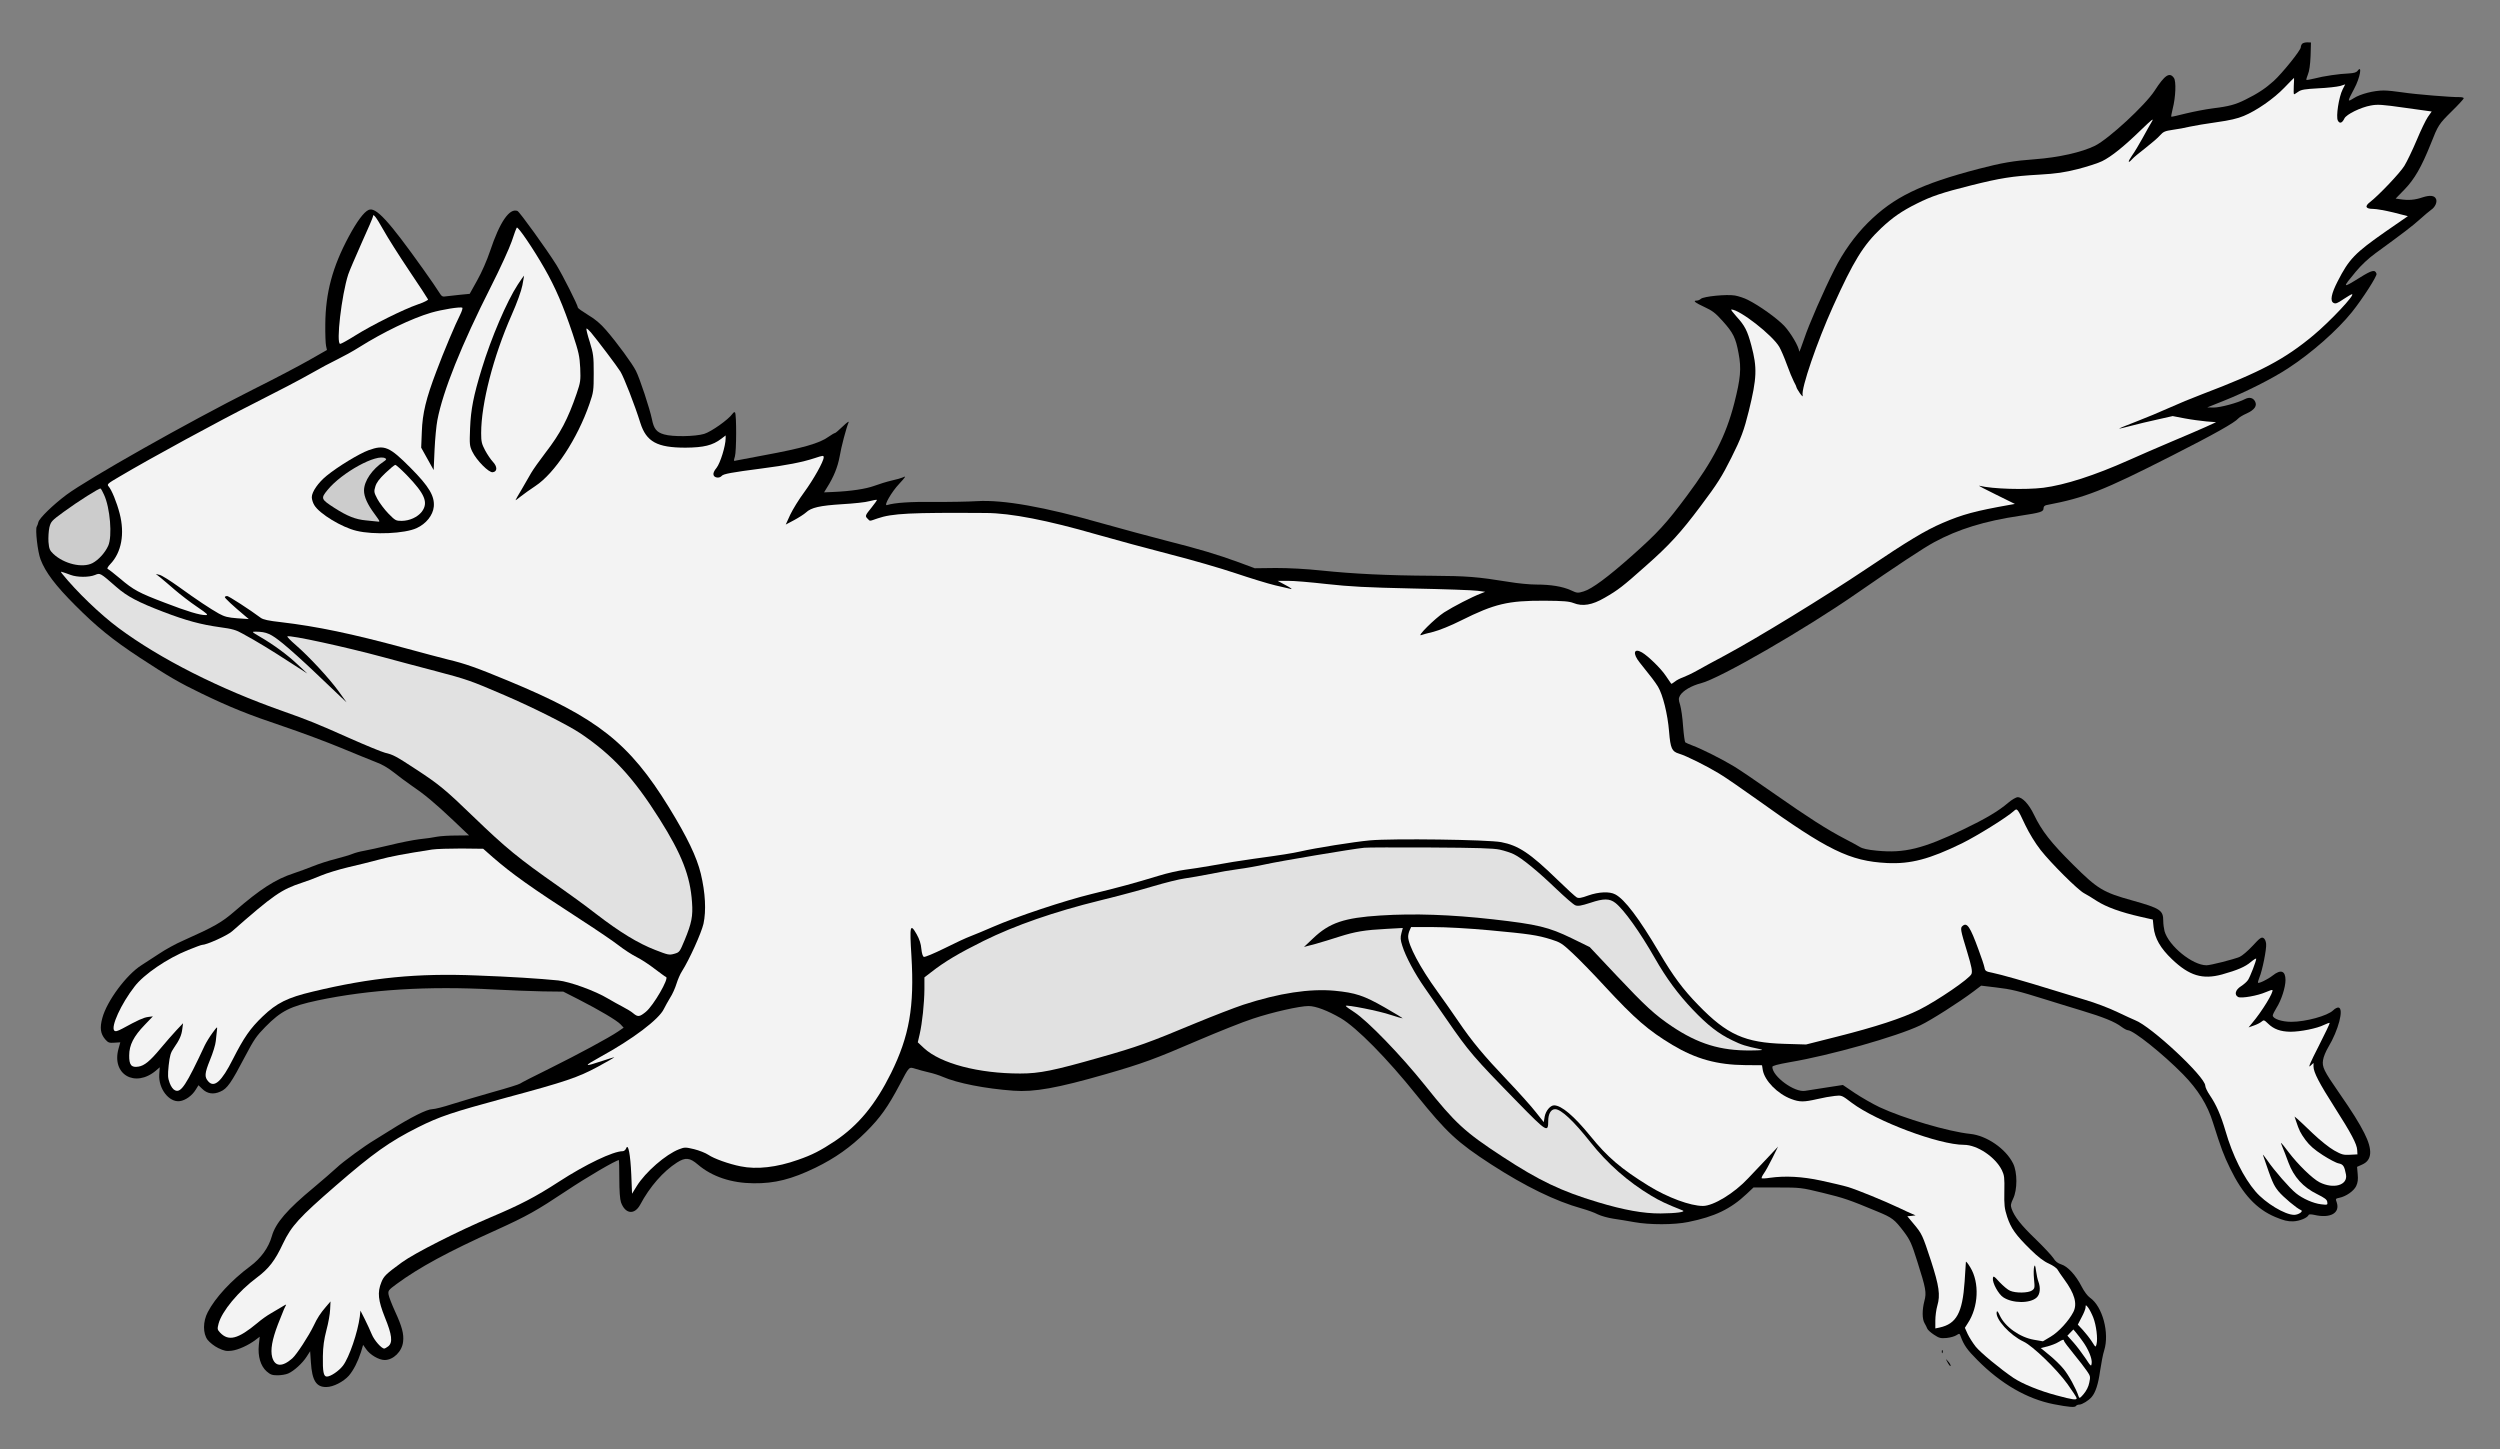 <?xml version="1.0" encoding="UTF-8" standalone="no"?>
<!DOCTYPE svg PUBLIC "-//W3C//DTD SVG 1.1//EN" "http://www.w3.org/Graphics/SVG/1.1/DTD/svg11.dtd">
<svg xmlns:dc="http://purl.org/dc/elements/1.1/" version="1.1" xmlns:xl="http://www.w3.org/1999/xlink" xmlns="http://www.w3.org/2000/svg" viewBox="54 90 310.5 180" width="310.5" height="180">
  <rect x="54" y="90" width="310.5" height="180" fill="#808080" stroke="none"/>
  <defs>
    <clipPath id="artboard_clip_path">
      <path d="M 54 90 L 364.5 90 L 364.5 270 L 54 270 Z"/>
    </clipPath>
  </defs>
  <g id="Squirrel_Courant" stroke="none" stroke-opacity="1" stroke-dasharray="none" fill="none" fill-opacity="1">
    <title>Squirrel Courant</title>
    <g id="Squirrel_Courant_Art" clip-path="url(#artboard_clip_path)">
      <title>Art</title>
      <g id="Group_44">
        <g id="Graphic_62">
          <path d="M 339.931 95.434 C 339.836 95.529 339.757 95.735 339.757 95.877 C 339.757 96.241 337.448 99.103 336.404 100.052 C 335.408 100.954 334.395 101.634 332.877 102.377 C 331.644 102.994 330.837 103.215 328.765 103.468 C 327.99 103.563 326.519 103.848 325.523 104.085 C 324.527 104.338 323.689 104.528 323.673 104.496 C 323.641 104.465 323.72 104.022 323.847 103.516 C 324.226 102.045 324.29 100.1 324.005 99.688 C 323.467 98.913 322.866 99.309 321.601 101.27 C 320.431 103.073 315.908 107.248 314.2 108.102 C 312.523 108.924 309.676 109.557 306.735 109.778 C 304.11 109.968 302.623 110.221 299.776 110.965 C 292.517 112.862 289.196 114.475 285.97 117.686 C 284.372 119.283 282.917 121.323 281.858 123.427 C 280.482 126.131 278.647 130.354 278.078 132.078 C 277.746 133.074 277.461 133.786 277.461 133.659 C 277.43 133.058 276.417 131.35 275.595 130.464 C 274.662 129.5 272.527 127.966 271.072 127.238 C 270.645 127.017 269.917 126.78 269.475 126.701 C 268.447 126.527 265.6 126.811 265.252 127.112 C 265.125 127.238 264.888 127.333 264.746 127.333 C 264.208 127.333 264.509 127.586 265.679 128.124 C 266.675 128.583 267.071 128.883 267.972 129.895 C 269.253 131.319 269.585 131.967 269.933 133.896 C 270.297 135.763 270.17 137.044 269.396 140.08 C 268.352 144.145 266.754 147.244 263.512 151.578 C 260.95 155.025 259.891 156.18 256.649 159.058 C 253.707 161.668 251.714 163.154 250.686 163.455 C 249.959 163.676 249.88 163.676 249.105 163.312 C 248.061 162.838 246.622 162.601 244.787 162.601 C 244.012 162.601 242.478 162.458 241.387 162.269 C 237.465 161.636 236.247 161.541 231.819 161.509 C 226.284 161.478 222.108 161.272 218.139 160.861 C 216.194 160.655 214.09 160.545 212.446 160.545 L 209.836 160.576 L 207.891 159.849 C 205.202 158.868 202.941 158.188 198.813 157.144 C 196.883 156.654 193.293 155.674 190.858 154.994 C 183.71 152.953 178.601 152.052 175.359 152.242 C 174.315 152.305 171.927 152.353 170.061 152.337 C 167.072 152.305 165.143 152.432 164.162 152.732 C 163.703 152.874 164.747 151.071 165.68 150.091 C 166.471 149.237 166.582 149.063 166.155 149.284 C 165.997 149.363 165.364 149.553 164.763 149.68 C 164.146 149.822 163.166 150.123 162.581 150.344 C 161.537 150.724 159.702 151.008 157.472 151.103 L 156.349 151.151 L 156.697 150.581 C 157.551 149.237 158.042 148.003 158.279 146.722 C 158.485 145.473 159.101 143.164 159.402 142.436 C 159.465 142.263 159.149 142.5 158.69 142.943 C 158.216 143.401 157.773 143.781 157.71 143.781 C 157.631 143.781 157.283 143.986 156.919 144.239 C 155.828 145.046 153.677 145.663 148.869 146.548 C 147.177 146.865 145.627 147.149 145.437 147.197 C 145.105 147.292 145.105 147.276 145.279 146.675 C 145.469 146.042 145.485 141.551 145.295 141.235 C 145.232 141.14 145.105 141.203 144.963 141.409 C 144.457 142.12 142.337 143.623 141.452 143.891 C 140.329 144.224 137.545 144.271 136.486 143.955 C 135.537 143.686 135.205 143.259 134.968 142.057 C 134.714 140.808 133.465 136.996 132.975 136.047 C 132.532 135.162 130.666 132.615 129.29 131.018 C 128.594 130.211 127.93 129.642 127.044 129.12 C 126.348 128.693 125.795 128.298 125.779 128.219 C 125.779 127.918 123.865 124.138 123.106 122.905 C 121.888 120.96 118.536 116.31 118.267 116.199 C 117.27 115.82 116.069 117.575 114.867 121.181 C 114.487 122.32 113.823 123.838 113.269 124.819 L 112.336 126.495 L 111.182 126.606 C 110.565 126.669 109.79 126.748 109.474 126.795 C 108.936 126.89 108.873 126.843 108.525 126.289 C 108.319 125.941 107.449 124.676 106.579 123.458 C 102.246 117.37 100.665 115.662 99.779 116.073 C 99.194 116.326 98.324 117.512 97.328 119.362 C 95.288 123.158 94.434 126.368 94.402 130.259 C 94.386 131.477 94.434 132.694 94.497 132.963 L 94.607 133.469 L 92.441 134.703 C 91.255 135.383 88.076 137.059 85.371 138.404 C 77.306 142.468 64.986 149.427 62.234 151.467 C 60.573 152.716 58.897 154.345 58.771 154.835 C 58.723 155.057 58.628 155.31 58.565 155.405 C 58.359 155.721 58.676 158.552 59.039 159.485 C 59.64 161.067 60.89 162.727 63.309 165.147 C 65.998 167.851 67.991 169.464 71.359 171.679 C 74.902 174.003 76.294 174.81 79.014 176.123 C 82.62 177.862 84.865 178.764 89.199 180.219 C 91.35 180.946 94.576 182.148 96.363 182.891 C 98.15 183.635 100.111 184.425 100.712 184.663 C 101.424 184.916 102.23 185.39 102.926 185.944 C 103.543 186.434 104.539 187.177 105.14 187.588 C 106.69 188.632 108.019 189.739 110.296 191.89 L 112.257 193.756 L 110.676 193.772 C 109.806 193.772 108.746 193.835 108.303 193.915 C 107.876 194.009 106.88 194.152 106.089 194.231 C 105.314 194.326 103.638 194.658 102.373 194.974 C 101.107 195.275 99.684 195.591 99.21 195.67 C 98.735 195.749 98.087 195.923 97.786 196.05 C 97.486 196.176 96.537 196.461 95.683 196.682 C 94.829 196.888 93.58 197.299 92.915 197.568 C 92.251 197.837 91.16 198.232 90.511 198.453 C 88.218 199.197 86.336 200.415 83.157 203.166 C 81.528 204.574 80.674 205.064 76.752 206.82 C 75.835 207.215 74.491 207.958 73.747 208.464 C 73.004 208.955 72.024 209.587 71.581 209.872 C 69.715 211.042 67.279 214.316 66.71 216.435 C 66.378 217.653 66.472 218.38 67.058 219.076 C 67.437 219.503 67.548 219.551 68.212 219.503 L 68.94 219.456 L 68.718 220.262 C 67.833 223.441 70.774 225.149 73.368 222.967 L 73.842 222.556 L 73.779 223.457 C 73.668 225.213 74.997 226.936 76.325 226.762 C 77.037 226.667 77.859 226.082 78.318 225.323 L 78.65 224.786 L 79.109 225.228 C 79.726 225.845 80.5 225.972 81.37 225.576 C 82.224 225.213 82.715 224.501 84.454 221.18 C 85.53 219.14 85.846 218.665 86.953 217.542 C 88.914 215.549 90.053 214.98 93.453 214.253 C 99.89 212.893 107.196 212.45 115.325 212.893 C 117.286 213.003 120.038 213.098 121.43 213.13 L 123.96 213.161 L 125.858 214.126 C 128.515 215.486 130.634 216.751 131.077 217.226 L 131.457 217.637 L 130.792 218.096 C 129.638 218.886 125.842 220.927 122.252 222.714 C 120.354 223.647 118.71 224.485 118.599 224.58 C 118.488 224.675 116.97 225.149 115.246 225.624 C 113.522 226.114 111.229 226.794 110.17 227.126 C 109.11 227.474 107.987 227.759 107.687 227.759 C 107.022 227.759 105.014 228.771 102.452 230.384 C 101.503 230.985 100.601 231.539 100.443 231.633 C 99.32 232.298 96.584 234.29 95.809 235.034 C 95.288 235.524 94.007 236.615 92.979 237.485 C 89.673 240.221 88.218 241.897 87.76 243.542 C 87.364 244.95 86.415 246.278 85.071 247.274 C 82.746 248.998 80.722 251.181 79.805 252.968 C 79.188 254.138 79.188 255.625 79.789 256.416 C 80.042 256.732 80.611 257.191 81.101 257.428 C 81.829 257.776 82.114 257.839 82.762 257.76 C 83.569 257.665 84.865 257.08 85.735 256.416 L 86.257 256.02 L 86.146 257.048 C 86.004 258.456 86.368 259.658 87.111 260.322 C 87.586 260.733 87.807 260.812 88.471 260.812 C 88.898 260.812 89.499 260.717 89.784 260.591 C 90.496 260.29 91.571 259.31 92.093 258.487 L 92.52 257.823 L 92.615 259.215 C 92.757 261.461 93.279 262.299 94.544 262.267 C 95.382 262.267 96.648 261.619 97.328 260.86 C 97.897 260.195 98.451 259.12 98.83 257.934 L 99.099 257.032 L 99.479 257.57 C 99.953 258.266 101.06 258.914 101.772 258.914 C 102.847 258.914 103.938 257.855 104.065 256.637 C 104.176 255.688 103.938 254.771 103.069 252.889 C 102.673 252.019 102.309 251.086 102.262 250.801 C 102.183 250.295 102.23 250.232 103.258 249.473 C 106.026 247.433 109.663 245.456 115.642 242.767 C 119.469 241.028 120.623 240.379 124.356 237.896 C 126.918 236.188 130.508 234.085 130.871 234.085 C 130.887 234.085 130.919 235.129 130.919 236.41 C 130.919 237.896 130.998 238.956 131.124 239.32 C 131.646 240.79 132.801 240.933 133.513 239.62 C 134.699 237.39 136.375 235.476 138.083 234.385 C 139.127 233.721 139.665 233.768 140.677 234.638 C 142.432 236.141 144.852 236.947 147.604 236.963 C 150.229 236.995 152.332 236.457 155.274 235.034 C 157.71 233.848 159.655 232.472 161.537 230.605 C 163.324 228.834 164.289 227.458 165.712 224.77 C 166.961 222.397 166.867 222.492 167.705 222.745 C 168.084 222.872 168.828 223.062 169.349 223.188 C 169.871 223.299 170.662 223.552 171.089 223.742 C 172.908 224.532 176.371 225.213 179.882 225.466 C 182.429 225.655 185.291 225.149 191.332 223.41 C 195.887 222.097 197.405 221.543 202.798 219.219 C 205.281 218.159 208.349 216.925 209.63 216.514 C 212.05 215.708 215.419 214.949 216.526 214.949 C 217.411 214.949 218.898 215.518 220.511 216.451 C 222.504 217.621 226.268 221.433 229.953 226.035 C 233.685 230.669 234.998 231.886 239.189 234.607 C 243.443 237.358 247.175 239.177 250.449 240.094 C 251.129 240.284 252.031 240.601 252.442 240.822 C 252.869 241.028 253.739 241.265 254.371 241.36 C 255.02 241.455 256.19 241.644 256.965 241.787 C 258.863 242.135 261.947 242.135 263.686 241.771 C 266.976 241.107 268.953 240.158 270.945 238.276 L 271.784 237.485 L 274.741 237.485 C 277.651 237.485 277.714 237.501 280.387 238.149 C 283.044 238.798 283.645 239.003 287.14 240.458 C 289.054 241.249 289.291 241.439 290.493 243.02 C 291.22 244.001 291.426 244.428 292.138 246.705 C 293.197 250.042 293.292 250.532 293.007 251.592 C 292.723 252.683 292.723 253.822 293.023 254.328 C 293.15 254.549 293.308 254.85 293.355 254.992 C 293.403 255.15 293.782 255.498 294.194 255.767 C 294.842 256.194 295.016 256.242 295.759 256.178 C 296.234 256.131 296.787 255.973 296.993 255.83 C 297.357 255.593 297.388 255.593 297.531 256.02 C 297.926 257.08 298.321 257.649 299.586 258.914 C 302.512 261.872 305.77 263.754 309.075 264.402 C 310.957 264.766 311.717 264.829 311.827 264.624 C 311.891 264.529 312.08 264.45 312.27 264.45 C 312.586 264.45 313.425 263.944 313.788 263.501 C 314.263 262.947 314.611 261.903 314.832 260.259 C 314.975 259.294 315.196 258.155 315.338 257.728 C 316.018 255.562 315.133 252.256 313.583 251.181 C 313.282 250.975 312.855 250.406 312.539 249.789 C 311.827 248.382 310.799 247.274 310.009 247.037 C 309.566 246.895 309.281 246.674 309.044 246.278 C 308.838 245.962 307.858 244.902 306.846 243.922 C 305.011 242.166 304.189 241.107 303.841 240.126 C 303.698 239.699 303.73 239.509 304.031 238.877 C 304.568 237.77 304.568 235.603 304.031 234.512 C 303.129 232.677 300.741 231.032 298.685 230.827 C 296.044 230.558 290.43 228.913 287.425 227.506 C 286.602 227.11 285.242 226.335 284.404 225.782 L 282.886 224.754 L 280.83 225.07 C 279.707 225.244 278.537 225.418 278.204 225.481 C 276.892 225.719 274.124 223.694 274.124 222.508 C 274.124 222.366 274.788 222.192 276.291 221.923 C 281.288 221.085 289.56 218.744 292.486 217.352 C 293.846 216.704 297.388 214.442 299.144 213.114 L 300.061 212.418 L 301.911 212.64 C 303.809 212.861 304.584 213.051 308.127 214.158 C 309.218 214.506 311.211 215.107 312.555 215.518 C 315.228 216.324 316.683 216.91 317.505 217.542 C 317.805 217.764 318.153 217.953 318.28 217.953 C 318.96 217.953 322.645 220.895 325.128 223.425 C 326.978 225.307 328.18 227.237 328.844 229.404 C 329.888 232.693 330.157 233.421 330.979 235.113 C 332.529 238.307 334.253 240.174 336.594 241.154 C 337.653 241.597 338.128 241.708 338.808 241.692 C 339.63 241.66 340.611 241.249 340.737 240.885 C 340.769 240.806 341.038 240.806 341.417 240.885 C 343.426 241.36 344.675 240.664 344.217 239.32 C 344.058 238.893 344.074 238.861 344.549 238.766 C 345.387 238.592 346.336 237.928 346.636 237.311 C 346.842 236.868 346.889 236.489 346.826 235.824 L 346.747 234.923 L 347.38 234.638 C 348.613 234.101 348.708 232.82 347.648 230.732 C 347 229.451 346.193 228.154 344.485 225.687 C 342.619 222.998 342.382 222.508 342.524 221.654 C 342.572 221.275 342.872 220.563 343.173 220.057 C 344.438 217.953 345.134 215.281 344.454 215.138 C 344.296 215.107 343.995 215.265 343.774 215.486 C 343.078 216.166 340.373 216.91 338.571 216.91 C 337.4 216.91 336.277 216.53 336.277 216.119 C 336.277 216.008 336.499 215.565 336.752 215.154 C 337.337 214.237 337.859 212.624 337.859 211.722 C 337.859 210.568 337.274 210.362 336.277 211.153 C 335.676 211.627 334.554 212.181 334.443 212.054 C 334.411 212.023 334.49 211.722 334.617 211.406 C 334.981 210.552 335.518 207.879 335.455 207.231 C 335.423 206.899 335.297 206.598 335.123 206.503 C 334.87 206.361 334.68 206.487 333.779 207.468 C 333.193 208.101 332.466 208.717 332.166 208.844 C 331.359 209.176 328.528 209.888 328.054 209.888 C 326.298 209.888 323.356 207.484 322.835 205.649 C 322.756 205.333 322.676 204.764 322.676 204.384 C 322.676 203.056 322.329 202.818 318.833 201.838 C 315.196 200.826 314.532 200.43 311.448 197.362 C 308.712 194.642 307.589 193.203 306.624 191.194 C 306.007 189.897 305.185 189.012 304.6 189.012 C 304.394 189.012 303.857 189.328 303.414 189.708 C 302.196 190.751 300.583 191.7 297.847 193.013 C 292.802 195.433 290.509 195.986 287.108 195.654 C 285.954 195.543 285.321 195.401 284.973 195.18 C 284.704 195.022 283.851 194.547 283.076 194.152 C 280.893 193.013 278.647 191.574 274.441 188.632 C 272.305 187.13 270.028 185.58 269.364 185.185 C 267.909 184.299 265.315 183.002 264.24 182.607 C 263.813 182.449 263.386 182.259 263.307 182.196 C 263.243 182.132 263.117 181.231 263.038 180.203 C 262.975 179.175 262.801 177.989 262.674 177.562 C 262.453 176.866 262.469 176.739 262.674 176.36 C 263.038 175.775 264.082 175.158 265.268 174.857 C 267.577 174.272 278.141 168.183 284.562 163.724 C 289.449 160.339 292.913 158.046 294.209 157.35 C 297.214 155.721 300.504 154.709 304.885 154.061 C 307.478 153.665 307.81 153.57 307.81 153.112 C 307.81 152.922 307.937 152.78 308.174 152.732 C 312.982 151.815 315.164 150.961 323.72 146.612 C 329.05 143.907 331.565 142.484 332.007 141.962 C 332.118 141.836 332.577 141.551 333.051 141.345 C 334.016 140.902 334.364 140.396 334.079 139.859 C 333.842 139.4 333.367 139.289 332.846 139.558 C 331.944 140.033 329.762 140.618 328.955 140.618 L 328.133 140.602 L 330.11 139.811 C 332.94 138.688 336.246 137.012 338.175 135.747 C 341.117 133.833 344.296 131.018 346.114 128.756 C 347.443 127.096 349.246 124.281 349.167 124.012 C 348.993 123.443 348.597 123.537 347.079 124.486 C 344.897 125.846 344.865 125.815 346.589 123.743 C 347.253 122.937 348.186 122.067 349.04 121.45 C 352.646 118.825 353.627 118.065 354.544 117.243 C 355.082 116.753 355.73 116.215 355.951 116.057 C 356.442 115.725 356.71 115.124 356.568 114.744 C 356.394 114.27 355.809 114.207 354.844 114.523 C 353.927 114.839 353.105 114.902 352.092 114.744 L 351.539 114.665 L 352.662 113.511 C 353.88 112.246 354.749 110.743 355.888 107.896 C 356.821 105.524 356.9 105.413 358.513 103.816 C 359.336 103.01 360 102.282 360 102.203 C 360 102.124 359.763 102.061 359.494 102.061 C 358.545 102.092 353.927 101.713 352.409 101.475 C 351.586 101.349 350.527 101.238 350.068 101.238 C 348.85 101.238 347.174 101.665 346.352 102.187 C 345.513 102.709 345.513 102.677 346.399 101.001 C 347.127 99.657 347.427 97.949 346.794 98.819 C 346.652 98.993 346.336 99.087 345.751 99.119 C 344.549 99.166 342.572 99.451 341.449 99.752 C 340.943 99.878 340.484 99.957 340.453 99.926 C 340.421 99.894 340.5 99.593 340.642 99.246 C 340.816 98.85 340.927 98.044 340.974 96.952 L 341.022 95.276 L 340.563 95.26 C 340.326 95.26 340.041 95.323 339.931 95.434 Z" fill="black"/>
        </g>
        <g id="Graphic_61">
          <path d="M 338.887 100.685 C 338.855 101.254 338.871 101.713 338.919 101.713 C 338.966 101.713 339.203 101.57 339.44 101.396 C 339.82 101.128 340.247 101.064 341.923 100.969 C 343.03 100.922 344.248 100.78 344.612 100.685 L 345.276 100.479 L 344.96 101.096 C 344.485 102.029 344.106 104.496 344.359 104.971 C 344.58 105.398 344.897 105.303 345.181 104.702 C 345.434 104.196 347.206 103.326 348.455 103.104 C 349.293 102.946 349.831 102.978 352.709 103.389 L 356.015 103.848 L 355.54 104.528 C 355.287 104.892 354.654 106.204 354.148 107.422 C 353.627 108.656 352.947 110.063 352.63 110.585 C 352.108 111.455 349.467 114.238 348.344 115.108 C 347.664 115.63 347.807 115.946 348.755 115.946 C 349.151 115.946 350.29 116.152 351.27 116.389 L 353.057 116.848 L 350.29 118.761 C 346.462 121.434 345.751 122.177 344.343 124.929 C 343.537 126.495 343.378 127.381 343.821 127.618 C 344.074 127.76 344.296 127.681 345.055 127.159 C 345.561 126.827 346.035 126.542 346.114 126.542 C 346.573 126.542 343.426 129.895 341.338 131.635 C 337.796 134.592 334.775 136.205 327.516 138.957 C 326.298 139.416 324.432 140.191 323.388 140.665 C 322.344 141.14 320.51 141.899 319.324 142.357 C 318.122 142.816 317.157 143.211 317.189 143.243 C 317.204 143.259 317.853 143.101 318.644 142.895 C 319.419 142.69 320.905 142.326 321.949 142.104 L 323.847 141.677 L 325.333 141.962 C 326.156 142.12 327.374 142.278 328.038 142.342 L 329.24 142.436 L 327.959 143.022 C 327.263 143.338 325.349 144.16 323.689 144.856 C 322.044 145.552 319.672 146.58 318.406 147.149 C 314.152 149.047 310.483 150.233 307.779 150.581 C 305.549 150.85 301.468 150.739 299.824 150.328 C 299.65 150.297 300.583 150.787 301.88 151.419 L 304.252 152.59 L 303.619 152.7 C 299.333 153.46 297.752 153.887 295.285 154.946 C 293.15 155.863 291.031 157.129 285.748 160.687 C 280.608 164.135 272.29 169.227 268.225 171.41 C 266.992 172.058 265.442 172.912 264.793 173.276 C 264.145 173.64 263.338 174.019 263.022 174.13 C 262.706 174.241 262.247 174.462 262.026 174.652 C 261.804 174.826 261.599 174.952 261.567 174.921 C 261.535 174.889 261.235 174.43 260.871 173.908 C 260.286 173.023 258.689 171.473 257.93 171.03 C 256.917 170.445 256.743 171.157 257.645 172.28 C 259.147 174.146 259.527 174.652 259.922 175.284 C 260.523 176.281 261.124 178.685 261.298 180.851 C 261.472 182.97 261.646 183.334 262.532 183.603 C 263.402 183.856 265.916 185.106 267.482 186.054 C 268.225 186.497 270.344 187.952 272.195 189.281 C 281.004 195.607 283.74 196.951 288.358 197.188 C 291.299 197.331 293.64 196.714 297.689 194.737 C 299.602 193.788 303.256 191.511 304.11 190.736 C 304.537 190.34 304.552 190.372 305.549 192.491 C 306.039 193.503 306.767 194.705 307.447 195.575 C 308.728 197.204 312.08 200.541 312.839 200.936 C 313.124 201.079 313.852 201.522 314.453 201.917 C 315.623 202.66 317.41 203.309 319.846 203.862 L 321.38 204.21 L 321.474 205.143 C 321.633 206.567 322.329 207.768 323.752 209.129 C 325.903 211.185 327.548 211.691 329.983 211.026 C 331.897 210.489 332.861 210.077 333.557 209.477 C 333.921 209.176 334.221 208.986 334.221 209.081 C 334.221 209.366 333.478 211.295 333.209 211.706 C 333.067 211.928 332.672 212.276 332.324 212.497 C 331.628 212.94 331.47 213.557 331.976 213.826 C 332.355 214.031 334.411 213.667 335.408 213.225 C 335.835 213.035 336.198 212.924 336.23 212.956 C 336.436 213.161 334.949 215.613 333.7 217.084 L 333.273 217.605 L 333.937 217.368 C 334.316 217.242 334.743 217.02 334.901 216.878 C 335.155 216.657 335.218 216.672 335.692 217.131 C 336.404 217.827 337.242 218.127 338.476 218.143 C 339.709 218.143 341.781 217.732 342.651 217.289 C 342.999 217.115 343.299 217.02 343.347 217.052 C 343.378 217.099 342.762 218.396 341.971 219.946 C 340.927 221.986 340.642 222.666 340.927 222.397 L 341.338 222.018 L 341.338 222.476 C 341.338 223.172 342.082 224.596 343.964 227.537 C 346.004 230.732 346.731 232.092 346.763 232.835 L 346.794 233.373 L 345.877 233.421 C 345.055 233.468 344.833 233.405 343.9 232.883 C 343.284 232.535 342.176 231.649 341.259 230.779 C 340.389 229.941 339.519 229.119 339.33 228.961 L 338.982 228.676 L 339.156 229.198 C 339.567 230.431 339.693 230.685 340.342 231.586 C 340.864 232.282 341.417 232.772 342.493 233.468 C 343.284 233.974 344.169 234.448 344.47 234.496 C 345.023 234.607 345.181 234.844 345.371 235.872 C 345.624 237.2 343.837 237.722 342.082 236.837 C 341.196 236.378 339.409 234.638 338.223 233.073 C 337.226 231.76 337.163 231.697 337.464 232.424 C 337.622 232.772 337.954 233.658 338.223 234.385 C 338.887 236.172 340.041 237.453 341.781 238.307 C 342.73 238.782 343.015 238.987 343.046 239.288 C 343.11 239.652 343.078 239.667 342.287 239.573 C 341.322 239.462 339.994 238.877 339.156 238.197 C 338.381 237.58 336.436 235.35 335.613 234.132 C 335.265 233.626 335.012 233.326 335.06 233.452 C 336.198 236.805 336.356 237.169 336.973 237.944 C 337.574 238.671 339.251 240.079 339.788 240.3 C 340.12 240.442 339.472 240.885 338.934 240.885 C 337.796 240.885 335.36 239.414 334.142 237.991 C 332.672 236.283 331.28 233.5 330.41 230.479 C 329.825 228.486 329.256 227.205 328.465 226.035 C 328.148 225.576 327.895 225.039 327.895 224.849 C 327.895 223.742 321.174 217.463 319.166 216.704 C 318.96 216.625 317.964 216.166 316.967 215.692 C 315.987 215.217 314.168 214.522 312.95 214.174 C 311.732 213.81 309.85 213.225 308.759 212.893 C 305.659 211.928 302.433 211.011 301.468 210.821 C 300.646 210.663 300.551 210.599 300.472 210.172 C 300.425 209.904 300.093 208.907 299.729 207.942 C 298.685 205.08 298.305 204.526 297.752 205.001 C 297.451 205.254 297.467 205.428 298.337 208.275 C 298.875 210.062 298.986 210.631 298.859 210.963 C 298.669 211.517 294.589 214.3 292.375 215.407 C 290.256 216.467 286.887 217.558 282.19 218.744 L 278.315 219.725 L 275.627 219.646 C 270.708 219.503 268.494 218.507 264.936 214.838 C 263.022 212.877 261.804 211.232 260.08 208.306 C 257.566 204.052 255.779 201.68 254.608 201.079 C 253.897 200.699 252.568 200.762 251.256 201.221 C 250.402 201.537 250.07 201.585 249.832 201.458 C 249.674 201.379 248.567 200.367 247.397 199.228 C 244.044 195.97 242.589 195.006 240.454 194.595 C 238.793 194.278 226.916 194.12 224.149 194.373 C 222.124 194.563 217.348 195.322 215.514 195.749 C 214.533 195.97 213.173 196.192 209.678 196.666 C 207.875 196.919 206.61 197.125 204.222 197.552 C 203.304 197.71 201.928 197.932 201.154 198.026 C 200.394 198.121 198.924 198.453 197.911 198.77 C 194.891 199.687 192.93 200.225 189.593 201.031 C 186.177 201.869 180.278 203.831 177.336 205.112 C 176.34 205.554 175.09 206.06 174.568 206.266 C 174.047 206.456 172.576 207.136 171.295 207.784 C 170.014 208.417 168.875 208.891 168.748 208.844 C 168.606 208.796 168.495 208.433 168.432 207.848 C 168.385 207.231 168.195 206.646 167.847 206.029 C 167.04 204.621 166.961 204.938 167.199 208.733 C 167.578 215.028 166.946 218.665 164.668 223.283 C 162.723 227.205 160.604 229.767 157.71 231.713 C 155.922 232.899 154.894 233.436 153.107 234.053 C 150.482 234.986 147.983 235.271 145.991 234.86 C 144.536 234.575 142.654 233.895 141.989 233.436 C 141.641 233.199 140.835 232.883 140.202 232.725 C 139.127 232.472 139.032 232.472 138.336 232.74 C 136.691 233.373 134.161 235.571 133.086 237.311 L 132.5 238.26 L 132.405 235.888 C 132.295 233.389 132.026 231.95 131.773 232.614 C 131.694 232.82 131.504 232.978 131.346 232.978 C 130.16 232.978 126.744 234.607 123.407 236.773 C 120.513 238.655 118.583 239.652 114.946 241.186 C 110.913 242.894 105.504 245.63 103.938 246.768 C 101.946 248.223 101.677 248.476 101.361 249.267 C 100.854 250.517 100.965 251.513 101.803 253.616 C 102.689 255.783 102.8 256.732 102.23 257.206 C 102.025 257.365 101.803 257.491 101.724 257.491 C 101.376 257.491 100.475 256.463 100.174 255.72 C 99.985 255.261 99.589 254.407 99.305 253.838 L 98.767 252.778 L 98.688 253.521 C 98.435 255.467 97.375 258.598 96.6 259.61 C 96.094 260.274 95.066 260.97 94.592 260.97 C 94.18 260.97 94.07 260.338 94.101 258.44 C 94.117 257.238 94.244 256.352 94.544 255.198 C 94.781 254.328 94.987 253.174 95.003 252.62 L 95.05 251.639 L 94.481 252.304 C 93.801 253.094 93.406 253.695 92.963 254.644 C 92.346 255.925 90.844 258.234 90.306 258.709 C 89.056 259.816 88.139 259.753 87.807 258.566 C 87.57 257.649 87.791 256.4 88.519 254.486 C 88.835 253.664 89.183 252.81 89.278 252.588 C 89.389 252.367 89.499 252.13 89.531 252.066 C 89.562 251.987 89.325 252.098 88.993 252.32 C 88.645 252.525 88.044 252.889 87.633 253.126 C 87.206 253.363 86.463 253.885 85.972 254.312 C 83.537 256.337 82.382 256.621 81.323 255.498 C 80.991 255.135 80.975 255.056 81.149 254.391 C 81.56 252.857 83.616 250.374 85.893 248.682 C 87.38 247.575 88.155 246.579 89.151 244.444 C 90.195 242.261 91.144 241.217 95.683 237.279 C 100.348 233.231 102.373 231.792 105.931 230.004 C 108.62 228.66 110.138 228.154 116.843 226.335 C 124.245 224.343 125.779 223.821 128.246 222.492 C 129.401 221.86 130.318 221.338 130.302 221.322 C 130.286 221.29 129.654 221.48 128.91 221.733 C 126.459 222.556 126.396 222.461 128.547 221.275 C 132.595 219.06 135.853 216.593 136.454 215.312 C 136.612 214.996 136.96 214.363 137.229 213.921 C 137.514 213.494 137.862 212.703 138.02 212.181 C 138.178 211.675 138.478 210.963 138.7 210.631 C 139.633 209.16 141.104 205.887 141.373 204.732 C 141.721 203.103 141.61 200.905 141.041 198.517 C 140.534 196.429 139.364 193.994 137.087 190.277 C 132.152 182.259 128.199 179.143 117.128 174.557 C 113.206 172.928 111.719 172.406 109.648 171.916 C 108.904 171.726 106.532 171.109 104.35 170.508 C 97.644 168.689 93.39 167.804 88.851 167.266 C 87.38 167.108 86.684 166.95 86.399 166.744 C 85.024 165.716 82.398 164.024 82.208 164.024 C 82.098 164.024 81.955 164.071 81.924 164.151 C 81.861 164.245 82.952 165.258 84.502 166.554 L 84.897 166.887 L 83.474 166.792 C 82.288 166.697 81.908 166.602 81.18 166.207 C 80.089 165.59 78.46 164.514 76.12 162.822 C 75.123 162.11 74.095 161.462 73.826 161.399 L 73.352 161.288 L 73.937 161.747 C 74.254 162 75.06 162.696 75.74 163.281 C 76.42 163.866 77.654 164.815 78.476 165.368 C 79.757 166.238 79.915 166.396 79.536 166.396 C 78.792 166.396 77.306 165.953 74.475 164.862 C 71.233 163.629 70.584 163.281 68.876 161.826 C 68.165 161.225 67.485 160.703 67.39 160.671 C 67.263 160.624 67.39 160.387 67.706 160.054 C 69.098 158.599 69.509 156.29 68.861 153.776 C 68.497 152.368 67.864 150.834 67.485 150.407 C 67.263 150.154 67.358 150.059 68.797 149.221 C 72.767 146.865 81.244 142.263 85.64 140.048 C 88.313 138.704 91.429 137.075 92.552 136.427 C 93.674 135.778 95.193 134.972 95.92 134.624 C 96.632 134.276 97.85 133.612 98.593 133.137 C 101.614 131.239 105.124 129.547 107.544 128.836 C 108.904 128.44 111.182 128.076 111.419 128.219 C 111.482 128.266 111.371 128.646 111.166 129.057 C 110.581 130.196 109.078 133.754 108.208 136.095 C 106.912 139.495 106.469 141.345 106.39 143.623 L 106.311 145.6 L 107.086 146.991 L 107.861 148.383 L 107.971 145.884 C 108.034 144.508 108.193 142.848 108.319 142.199 C 108.999 138.593 111.324 132.805 114.993 125.562 C 116.116 123.348 117.255 120.849 117.555 119.979 C 117.84 119.109 118.124 118.334 118.188 118.271 C 118.33 118.097 120.228 120.881 121.635 123.348 C 122.98 125.704 123.944 127.934 125.115 131.429 C 125.89 133.77 125.985 134.228 126.064 135.715 C 126.127 137.297 126.095 137.471 125.621 138.878 C 124.545 142.025 123.581 143.86 121.746 146.232 C 121.019 147.181 120.212 148.32 119.975 148.731 C 119.722 149.158 119.2 150.075 118.789 150.787 C 118.362 151.483 118.03 152.084 118.03 152.115 C 118.03 152.163 118.33 151.941 118.694 151.641 C 119.073 151.34 119.88 150.771 120.497 150.36 C 122.901 148.778 125.716 144.492 127.218 140.143 C 127.708 138.72 127.74 138.53 127.74 136.348 C 127.74 134.228 127.693 133.928 127.25 132.473 C 126.965 131.603 126.791 130.86 126.839 130.812 C 126.886 130.765 127.123 130.986 127.392 131.287 C 128.199 132.252 130.618 135.446 131.061 136.158 C 131.488 136.854 132.832 140.286 133.528 142.516 C 134.272 144.872 135.616 145.6 139.143 145.6 C 141.404 145.584 142.511 145.315 143.587 144.492 L 144.124 144.081 L 144.124 144.445 C 144.124 145.378 143.46 147.513 143.002 148.098 C 142.669 148.494 142.559 148.794 142.622 149 C 142.733 149.363 143.365 149.427 143.634 149.11 C 143.824 148.857 144.899 148.668 148.553 148.193 C 151.637 147.798 153.677 147.402 155.195 146.896 C 156.207 146.564 156.302 146.548 156.302 146.801 C 156.302 147.308 155.037 149.553 153.882 151.135 C 153.234 152.005 152.459 153.27 152.143 153.934 L 151.589 155.152 L 152.633 154.598 C 153.218 154.282 153.882 153.855 154.104 153.649 C 154.752 153.033 155.843 152.795 158.595 152.621 C 159.987 152.542 161.521 152.384 161.995 152.242 C 162.47 152.115 162.881 152.052 162.913 152.084 C 162.944 152.115 162.644 152.542 162.249 153.033 C 161.442 154.029 161.41 154.092 161.774 154.44 C 162.075 154.741 161.932 154.756 162.976 154.393 C 164.811 153.76 167.04 153.649 176.466 153.713 C 179.55 153.728 184.089 154.614 190.225 156.385 C 192.487 157.034 196.536 158.125 199.224 158.821 C 201.913 159.501 205.613 160.576 207.448 161.193 C 209.282 161.81 211.497 162.49 212.366 162.696 C 213.236 162.901 214.122 163.107 214.343 163.154 C 214.565 163.202 214.28 162.996 213.711 162.696 L 212.683 162.142 L 213.948 162.142 C 214.644 162.126 216.81 162.316 218.772 162.537 C 221.666 162.854 223.658 162.964 229.447 163.091 C 233.369 163.17 236.99 163.297 237.512 163.376 L 238.461 163.502 L 237.939 163.708 C 236.816 164.135 234.523 165.321 233.353 166.064 C 232.214 166.808 229.874 169.132 230.522 168.879 C 230.68 168.816 231.36 168.626 232.04 168.468 C 232.768 168.278 234.191 167.709 235.472 167.061 C 239.632 164.989 241.276 164.593 245.815 164.609 C 248.188 164.625 248.883 164.688 249.421 164.894 C 250.56 165.352 251.746 165.147 253.296 164.245 C 254.972 163.281 255.526 162.854 258.404 160.292 C 261.346 157.698 262.753 156.148 265.205 152.874 C 267.308 150.075 267.861 149.19 269.032 146.849 C 270.234 144.461 270.613 143.433 271.198 141.061 C 272.211 136.949 272.258 135.683 271.515 132.9 C 271.024 131.065 270.708 130.449 269.68 129.326 C 269.237 128.836 268.937 128.44 269.032 128.44 C 270.06 128.44 274.124 131.603 274.994 133.09 C 275.2 133.454 275.627 134.434 275.927 135.272 C 276.228 136.11 276.623 137.059 276.797 137.391 C 276.987 137.724 277.129 138.056 277.129 138.119 C 277.129 138.182 277.319 138.499 277.54 138.831 C 277.825 139.226 277.936 139.321 277.888 139.1 C 277.683 138.261 279.675 132.457 281.668 128.045 C 284.214 122.399 285.416 120.454 287.63 118.35 C 289.038 117.022 290.192 116.215 292.074 115.282 C 293.861 114.381 295.221 113.922 298.827 113.02 C 302.433 112.119 303.888 111.882 307.257 111.692 C 309.439 111.565 310.357 111.423 312.08 110.996 C 313.251 110.696 314.611 110.253 315.085 110.016 C 316.24 109.446 317.79 108.197 319.893 106.157 C 321.285 104.812 321.554 104.607 321.253 105.113 C 321.048 105.461 320.526 106.378 320.099 107.169 C 319.672 107.944 319.086 108.924 318.786 109.336 C 318.248 110.111 318.264 110.379 318.818 109.763 C 318.976 109.573 319.719 108.956 320.462 108.387 C 321.206 107.802 322.028 107.106 322.281 106.805 C 322.692 106.347 322.898 106.267 323.847 106.125 C 324.464 106.046 325.412 105.872 325.982 105.73 C 326.567 105.603 328.054 105.35 329.319 105.176 C 330.916 104.955 331.928 104.718 332.672 104.401 C 334.269 103.737 336.372 102.282 337.701 100.906 C 338.349 100.226 338.903 99.673 338.919 99.673 C 338.934 99.657 338.919 100.115 338.887 100.685 Z" fill="#f3f3f3"/>
        </g>
        <g id="Graphic_60">
          <path d="M 101.582 118.492 C 102.12 119.473 103.59 121.782 104.84 123.648 C 106.089 125.499 107.133 127.096 107.165 127.191 C 107.18 127.286 106.595 127.57 105.852 127.823 C 104.144 128.409 100.253 130.338 98.103 131.682 C 97.201 132.252 96.363 132.71 96.252 132.71 C 95.715 132.71 96.426 126.637 97.249 124.091 C 97.391 123.648 98.15 121.909 98.909 120.185 C 99.684 118.477 100.317 117.006 100.317 116.911 C 100.317 116.437 100.68 116.895 101.582 118.492 Z" fill="#f3f3f3"/>
        </g>
        <g id="Graphic_59">
          <path d="M 66.915 151.435 C 67.674 153.033 67.975 156.623 67.437 157.793 C 67.042 158.663 66.235 159.548 65.476 159.944 C 64.227 160.576 61.965 160.039 60.637 158.805 C 60.178 158.362 60.099 158.188 60.02 157.303 C 59.988 156.765 60.036 155.958 60.131 155.516 C 60.32 154.772 60.4 154.677 61.918 153.57 C 63.689 152.273 66.346 150.597 66.488 150.676 C 66.552 150.708 66.741 151.04 66.915 151.435 Z" fill="#ccc"/>
        </g>
        <g id="Graphic_58">
          <path d="M 62.756 161.399 C 63.578 161.715 65.065 161.715 65.792 161.415 C 66.441 161.146 66.409 161.114 68.449 162.901 C 69.778 164.071 71.17 164.799 74.269 165.985 C 77.116 167.076 78.935 167.567 81.323 167.899 C 82.841 168.104 83.316 168.231 84.17 168.721 C 85.893 169.654 87.775 170.809 90.037 172.28 L 92.172 173.655 L 90.986 172.548 C 89.705 171.331 87.981 170.065 86.289 169.085 C 85.245 168.468 85.229 168.452 85.767 168.452 C 87.111 168.468 87.633 168.705 89.135 169.923 C 89.958 170.587 91.713 172.169 93.058 173.45 C 94.402 174.731 95.841 176.107 96.268 176.502 L 97.043 177.23 L 96.031 175.822 C 94.876 174.241 92.441 171.599 90.733 170.113 C 90.084 169.559 89.626 169.069 89.689 169.037 C 90.021 168.848 96.916 170.35 101.645 171.631 C 103.227 172.058 106.105 172.833 108.066 173.339 C 112.02 174.383 112.431 174.525 116.622 176.328 C 120.196 177.862 124.498 180.029 126.048 181.057 C 130.049 183.745 132.659 186.56 135.901 191.7 C 138.684 196.113 139.728 198.786 139.949 202.059 C 140.076 203.783 139.902 204.653 139.048 206.725 C 138.415 208.243 138.399 208.275 137.735 208.464 C 137.118 208.638 136.976 208.607 135.395 207.99 C 133.26 207.168 130.982 205.776 128.041 203.514 C 126.76 202.518 124.593 200.936 123.249 200.003 C 118.393 196.603 116.828 195.322 112.811 191.447 C 109.315 188.063 108.493 187.399 105.741 185.596 C 103.132 183.888 102.863 183.745 101.819 183.492 C 101.392 183.382 99.431 182.575 97.47 181.705 C 93.247 179.823 92.283 179.444 89.167 178.337 C 81.275 175.569 73.89 171.837 68.718 167.994 C 66.441 166.301 63.531 163.502 61.728 161.272 C 61.507 160.988 61.507 160.972 61.807 161.067 C 61.981 161.114 62.408 161.272 62.756 161.399 Z" fill="#e1e1e1"/>
        </g>
        <g id="Graphic_57">
          <path d="M 240.28 195.528 C 240.849 195.654 241.64 195.907 242.02 196.097 C 243.016 196.571 245.072 198.264 247.318 200.43 C 248.377 201.442 249.437 202.36 249.658 202.439 C 249.99 202.565 250.37 202.502 251.54 202.123 C 253.185 201.569 253.913 201.585 254.624 202.138 C 255.684 202.961 257.677 205.744 259.543 209.018 C 260.966 211.517 262.437 213.494 264.224 215.376 C 266.09 217.337 267.45 218.396 269.142 219.203 C 270.297 219.772 270.803 219.93 272.622 220.31 C 273.112 220.421 272.859 220.452 271.42 220.468 C 267.656 220.5 264.904 219.646 261.662 217.479 C 259.543 216.056 258.341 214.949 254.751 211.137 L 251.445 207.626 L 249.215 206.535 C 246.337 205.143 244.993 204.811 239.41 204.178 C 234.175 203.593 229.684 203.435 225.445 203.704 C 220.938 203.989 219.119 204.605 217.095 206.535 L 215.956 207.61 L 217.332 207.247 C 218.076 207.041 219.436 206.63 220.353 206.329 C 222.298 205.713 223.484 205.507 226.22 205.365 L 228.229 205.254 L 228.055 205.902 C 227.913 206.44 227.928 206.725 228.166 207.468 C 228.577 208.796 229.7 210.9 230.949 212.687 C 231.55 213.541 232.768 215.296 233.669 216.609 C 236.437 220.626 237.006 221.29 242.526 226.936 C 246.132 230.621 246.29 230.716 246.29 229.198 C 246.29 228.328 246.638 227.759 247.144 227.759 C 247.887 227.759 249.453 229.23 251.54 231.871 C 253.644 234.528 256.19 236.773 259.068 238.497 C 260.175 239.161 260.903 239.509 262.975 240.332 C 263.449 240.521 262.2 240.695 260.254 240.711 C 258.135 240.727 255.668 240.284 252.426 239.304 C 247.903 237.944 245.151 236.631 240.612 233.658 C 235.915 230.59 234.745 229.514 230.949 224.754 C 227.96 221.022 223.864 216.799 222.219 215.723 C 221.618 215.344 221.144 214.996 221.144 214.933 C 221.144 214.743 225.335 215.565 226.742 216.056 C 227.517 216.309 228.181 216.498 228.213 216.483 C 228.245 216.451 227.217 215.834 225.952 215.107 C 223.374 213.636 222.346 213.304 219.768 213.051 C 216.668 212.766 212.873 213.335 208.413 214.79 C 207.321 215.154 204.664 216.182 202.514 217.068 C 196.725 219.487 195.239 220.025 190.589 221.338 C 184.88 222.967 183.124 223.331 180.705 223.331 C 175.533 223.331 170.836 222.097 168.764 220.183 L 167.989 219.456 L 168.227 218.428 C 168.543 217.036 168.796 214.648 168.812 212.861 L 168.812 211.39 L 169.634 210.758 C 171.326 209.429 173.098 208.385 176.15 206.867 C 180.088 204.922 184.959 203.23 190.621 201.838 C 192.756 201.316 195.713 200.525 197.184 200.082 C 198.671 199.64 200.442 199.197 201.138 199.102 C 201.834 199.007 203.257 198.754 204.301 198.548 C 205.345 198.327 206.91 198.058 207.78 197.947 C 208.65 197.837 210.184 197.568 211.18 197.346 C 212.857 196.967 221.966 195.433 223.437 195.29 C 223.785 195.243 227.486 195.243 231.661 195.259 C 237.433 195.29 239.505 195.354 240.28 195.528 Z" fill="#e1e1e1"/>
        </g>
        <g id="Graphic_56">
          <path d="M 115.215 196.477 C 117.65 198.58 119.833 200.146 126.332 204.352 C 128.167 205.539 130.191 206.914 130.84 207.421 C 131.488 207.927 132.485 208.575 133.054 208.86 C 133.623 209.144 134.651 209.809 135.331 210.346 C 136.027 210.868 136.644 211.327 136.723 211.343 C 137.134 211.485 135.157 214.901 134.224 215.66 C 133.433 216.309 133.228 216.34 132.627 215.834 C 132.39 215.629 131.805 215.281 131.346 215.043 C 130.887 214.806 130.065 214.348 129.527 214.031 C 127.93 213.067 124.798 211.928 123.328 211.77 C 120.924 211.532 117.46 211.311 113.206 211.153 C 105.82 210.852 100.127 211.406 92.836 213.161 C 89.705 213.905 88.361 214.569 86.605 216.261 C 85.071 217.732 84.296 218.855 82.92 221.559 C 81.528 224.327 80.611 225.149 79.868 224.311 C 79.378 223.758 79.409 223.315 80.073 221.67 C 80.437 220.8 80.769 219.725 80.801 219.298 C 80.848 218.855 80.912 218.27 80.943 217.969 C 81.007 217.447 81.007 217.447 80.39 218.286 C 80.042 218.76 79.615 219.456 79.425 219.851 C 77.116 224.786 76.483 225.766 75.74 225.418 C 75.503 225.323 75.25 224.975 75.076 224.517 C 74.839 223.868 74.823 223.584 74.949 222.318 C 75.092 221.101 75.187 220.737 75.598 220.152 C 76.309 219.124 76.547 218.586 76.642 217.795 L 76.736 217.084 L 75.914 217.953 C 75.455 218.444 74.586 219.44 73.953 220.199 C 72.64 221.781 71.929 222.366 71.185 222.476 C 70.316 222.619 70.031 222.271 70.047 221.085 C 70.047 219.788 70.6 218.713 71.976 217.289 L 72.988 216.23 L 72.387 216.309 C 71.802 216.388 71.122 216.704 69.209 217.748 C 68.576 218.08 68.339 218.143 68.196 218.001 C 67.738 217.542 69.035 214.68 70.711 212.529 C 71.865 211.011 74.775 209.034 77.369 207.99 C 78.223 207.642 78.998 207.357 79.093 207.357 C 79.662 207.357 82.208 206.203 82.809 205.681 C 87.981 201.142 88.93 200.478 91.539 199.624 C 92.061 199.466 93.105 199.07 93.848 198.754 C 94.592 198.438 96.126 197.979 97.249 197.71 C 98.371 197.457 100.064 197.03 101.013 196.777 C 102.531 196.366 104.112 196.065 107.671 195.512 C 108.193 195.433 109.837 195.385 111.308 195.385 L 114.013 195.417 L 115.215 196.477 Z" fill="#f3f3f3"/>
        </g>
        <g id="Graphic_55">
          <path d="M 238.999 205.539 C 243.949 205.997 244.93 206.14 246.653 206.677 C 247.776 207.025 248.029 207.183 249.279 208.354 C 250.054 209.065 251.872 210.931 253.312 212.497 C 257.091 216.577 258.705 217.969 261.725 219.788 C 264.635 221.528 267.276 222.255 270.756 222.287 L 272.843 222.303 L 272.938 222.904 C 273.175 224.232 274.773 225.861 276.465 226.494 C 277.509 226.889 278.031 226.889 279.691 226.509 C 280.419 226.335 281.399 226.161 281.874 226.114 C 282.743 226.019 282.743 226.019 284.009 226.984 C 287.077 229.277 294.81 232.187 297.926 232.187 C 299.571 232.187 301.832 233.705 302.639 235.35 C 302.939 235.983 302.971 236.267 302.939 237.991 C 302.908 239.699 302.955 240.079 303.287 241.122 C 303.762 242.562 304.347 243.384 306.181 245.187 C 307.146 246.136 307.858 246.674 308.475 246.942 C 308.965 247.164 309.455 247.496 309.566 247.717 C 309.676 247.907 310.024 248.429 310.357 248.872 C 311.669 250.659 312.033 251.924 311.511 252.952 C 310.942 254.059 309.676 255.435 308.712 256.004 L 307.731 256.59 L 306.624 256.4 C 304.869 256.099 303.018 254.787 302.37 253.379 C 302.149 252.889 302.038 252.762 301.99 252.952 C 301.801 253.822 303.635 255.83 305.312 256.621 C 306.45 257.143 309.455 260.053 310.784 261.903 C 311.416 262.789 311.922 263.564 311.922 263.659 C 311.922 263.912 311.416 263.849 309.439 263.311 C 307.336 262.757 305.169 261.872 304.062 261.128 C 302.402 260.006 299.982 257.997 299.381 257.254 C 299.033 256.811 298.59 256.115 298.385 255.688 L 298.037 254.913 L 298.4 254.344 C 299.729 252.335 299.871 249.315 298.717 247.417 C 298.416 246.911 298.163 246.61 298.163 246.737 C 298.163 246.863 298.084 247.97 298.005 249.188 C 297.736 253.063 296.993 254.423 294.889 254.882 L 294.368 254.992 L 294.368 254.012 C 294.368 253.474 294.478 252.636 294.621 252.146 C 295 250.849 294.842 249.726 293.83 246.594 C 292.77 243.384 292.723 243.257 291.679 242.008 L 290.888 241.059 L 291.41 241.012 L 291.916 240.948 L 291.473 240.759 C 291.236 240.664 290.524 240.332 289.892 240.031 C 287.994 239.13 284.657 237.77 283.503 237.422 C 282.917 237.248 281.415 236.9 280.181 236.631 C 277.841 236.125 275.737 236.014 273.808 236.283 C 273.333 236.362 272.891 236.378 272.812 236.346 C 272.748 236.315 272.859 236.046 273.049 235.777 C 273.254 235.508 273.729 234.638 274.124 233.848 L 274.836 232.408 L 273.413 233.927 C 272.622 234.749 271.594 235.84 271.119 236.346 C 269.396 238.197 266.802 239.778 265.505 239.778 C 263.939 239.778 261.124 238.734 258.784 237.295 C 255.336 235.16 253.675 233.753 251.509 231.08 C 249.484 228.597 247.935 227.284 247.017 227.284 C 246.543 227.284 245.973 227.98 245.847 228.692 L 245.736 229.372 L 244.756 228.138 C 244.218 227.442 242.636 225.671 241.229 224.2 C 238.256 221.069 236.832 219.361 235.124 216.846 C 234.444 215.85 233.274 214.174 232.515 213.13 C 230.38 210.188 228.893 207.389 228.893 206.329 C 228.893 206.124 228.972 205.76 229.083 205.539 L 229.257 205.143 L 231.961 205.143 C 233.574 205.143 236.405 205.301 238.999 205.539 Z" fill="#f3f3f3"/>
        </g>
        <g id="Graphic_54">
          <path d="M 313.994 253.664 C 314.358 254.613 314.563 256.257 314.389 256.953 C 314.279 257.365 314.279 257.365 313.82 256.637 C 313.567 256.242 313.061 255.593 312.713 255.214 L 312.065 254.518 L 312.539 253.601 C 312.808 253.11 313.029 252.557 313.029 252.367 C 313.045 252.035 313.045 252.035 313.346 252.399 C 313.504 252.604 313.804 253.174 313.994 253.664 Z" fill="#f3f3f3"/>
        </g>
        <g id="Graphic_53">
          <path d="M 312.713 256.653 C 313.377 257.586 313.852 258.725 313.788 259.294 C 313.741 259.768 313.709 259.753 312.982 258.646 C 312.555 258.013 311.891 257.143 311.495 256.7 L 310.768 255.894 L 311.147 255.498 L 311.511 255.119 L 311.875 255.546 C 312.08 255.799 312.46 256.289 312.713 256.653 Z" fill="#f3f3f3"/>
        </g>
        <g id="Graphic_52">
          <path d="M 310.341 256.526 C 310.341 256.605 310.878 257.333 311.543 258.139 C 312.207 258.946 312.95 259.911 313.203 260.29 C 313.63 260.907 313.646 260.986 313.488 261.729 C 313.393 262.236 313.124 262.742 312.792 263.137 C 312.318 263.691 312.254 263.706 312.159 263.422 C 311.859 262.489 310.926 260.781 310.293 260.021 C 309.898 259.531 309.091 258.756 308.522 258.298 L 307.462 257.428 L 308.301 257.222 C 308.759 257.096 309.36 256.874 309.629 256.7 C 310.167 256.368 310.341 256.321 310.341 256.526 Z" fill="#f3f3f3"/>
        </g>
        <g id="Graphic_51">
          <path d="M 295.174 257.902 C 295.174 258.076 295.221 258.124 295.269 257.997 C 295.316 257.886 295.301 257.744 295.253 257.697 C 295.206 257.633 295.158 257.728 295.174 257.902 Z" fill="black"/>
        </g>
        <g id="Graphic_50">
          <path d="M 295.775 258.993 C 296.044 259.531 296.265 259.8 296.265 259.61 C 296.265 259.5 296.123 259.262 295.933 259.057 C 295.68 258.756 295.649 258.74 295.775 258.993 Z" fill="black"/>
        </g>
        <g id="Graphic_49">
          <path d="M 118.314 125.34 C 116.954 127.412 115.009 131.951 113.839 135.794 C 112.811 139.147 112.478 140.839 112.384 143.18 C 112.305 145.22 112.32 145.378 112.668 146.106 C 113.19 147.181 114.724 148.731 115.199 148.652 C 115.784 148.573 115.784 147.956 115.215 147.355 C 114.961 147.086 114.519 146.438 114.25 145.932 C 113.823 145.125 113.76 144.84 113.76 143.797 C 113.76 140.127 115.278 134.26 117.539 129.136 C 118.235 127.555 118.741 126.147 118.884 125.419 C 119.01 124.771 119.089 124.233 119.089 124.233 C 119.073 124.218 118.725 124.708 118.314 125.34 Z" fill="black"/>
        </g>
        <g id="Graphic_48">
          <path d="M 99.779 145.916 C 98.609 146.343 95.952 147.956 94.56 149.095 C 93.532 149.933 92.725 151.087 92.725 151.752 C 92.725 152.02 92.868 152.479 93.042 152.748 C 93.674 153.808 96.458 155.5 98.277 155.927 C 100.412 156.449 104.27 156.275 105.741 155.595 C 106.927 155.057 107.766 153.997 107.876 152.938 C 108.003 151.625 107.291 150.423 104.998 148.114 C 102.357 145.457 101.756 145.204 99.779 145.916 Z" fill="black"/>
        </g>
        <g id="Graphic_47">
          <path d="M 101.867 146.928 C 102.025 147.023 101.977 147.118 101.661 147.323 C 100.222 148.272 99.21 149.743 99.21 150.929 C 99.21 151.688 99.637 152.653 100.538 153.855 C 101.25 154.835 101.25 154.835 100.823 154.772 C 100.586 154.741 99.953 154.677 99.431 154.63 C 98.182 154.519 97.138 154.108 95.556 153.096 C 93.864 152.005 93.817 151.91 94.671 150.866 C 96.442 148.683 100.839 146.28 101.867 146.928 Z" fill="#ccc"/>
        </g>
        <g id="Graphic_46">
          <path d="M 104.539 149.031 C 106.785 151.356 107.228 152.432 106.39 153.554 C 105.852 154.235 104.887 154.677 103.891 154.693 C 103.163 154.693 103.084 154.646 102.23 153.776 C 101.74 153.27 101.139 152.463 100.87 151.973 C 100.443 151.151 100.427 151.056 100.617 150.423 C 100.76 149.933 101.107 149.474 101.867 148.747 C 102.452 148.193 103.005 147.735 103.1 147.735 C 103.195 147.735 103.843 148.32 104.539 149.031 Z" fill="#f3f3f3"/>
        </g>
        <g id="Graphic_45">
          <path d="M 306.64 247.338 C 306.577 247.543 306.561 248.223 306.624 248.856 C 306.735 249.947 306.719 250.026 306.371 250.279 C 305.913 250.596 304.363 250.627 303.651 250.311 C 303.366 250.2 302.797 249.71 302.354 249.251 C 301.642 248.461 301.563 248.429 301.516 248.761 C 301.437 249.315 302.196 250.722 302.797 251.118 C 303.936 251.893 306.15 251.908 306.956 251.149 C 307.383 250.754 307.462 249.947 307.162 249.156 C 307.067 248.919 306.94 248.318 306.877 247.844 C 306.782 247.148 306.735 247.037 306.64 247.338 Z" fill="black"/>
        </g>
      </g>
    </g>
  </g>
</svg>
